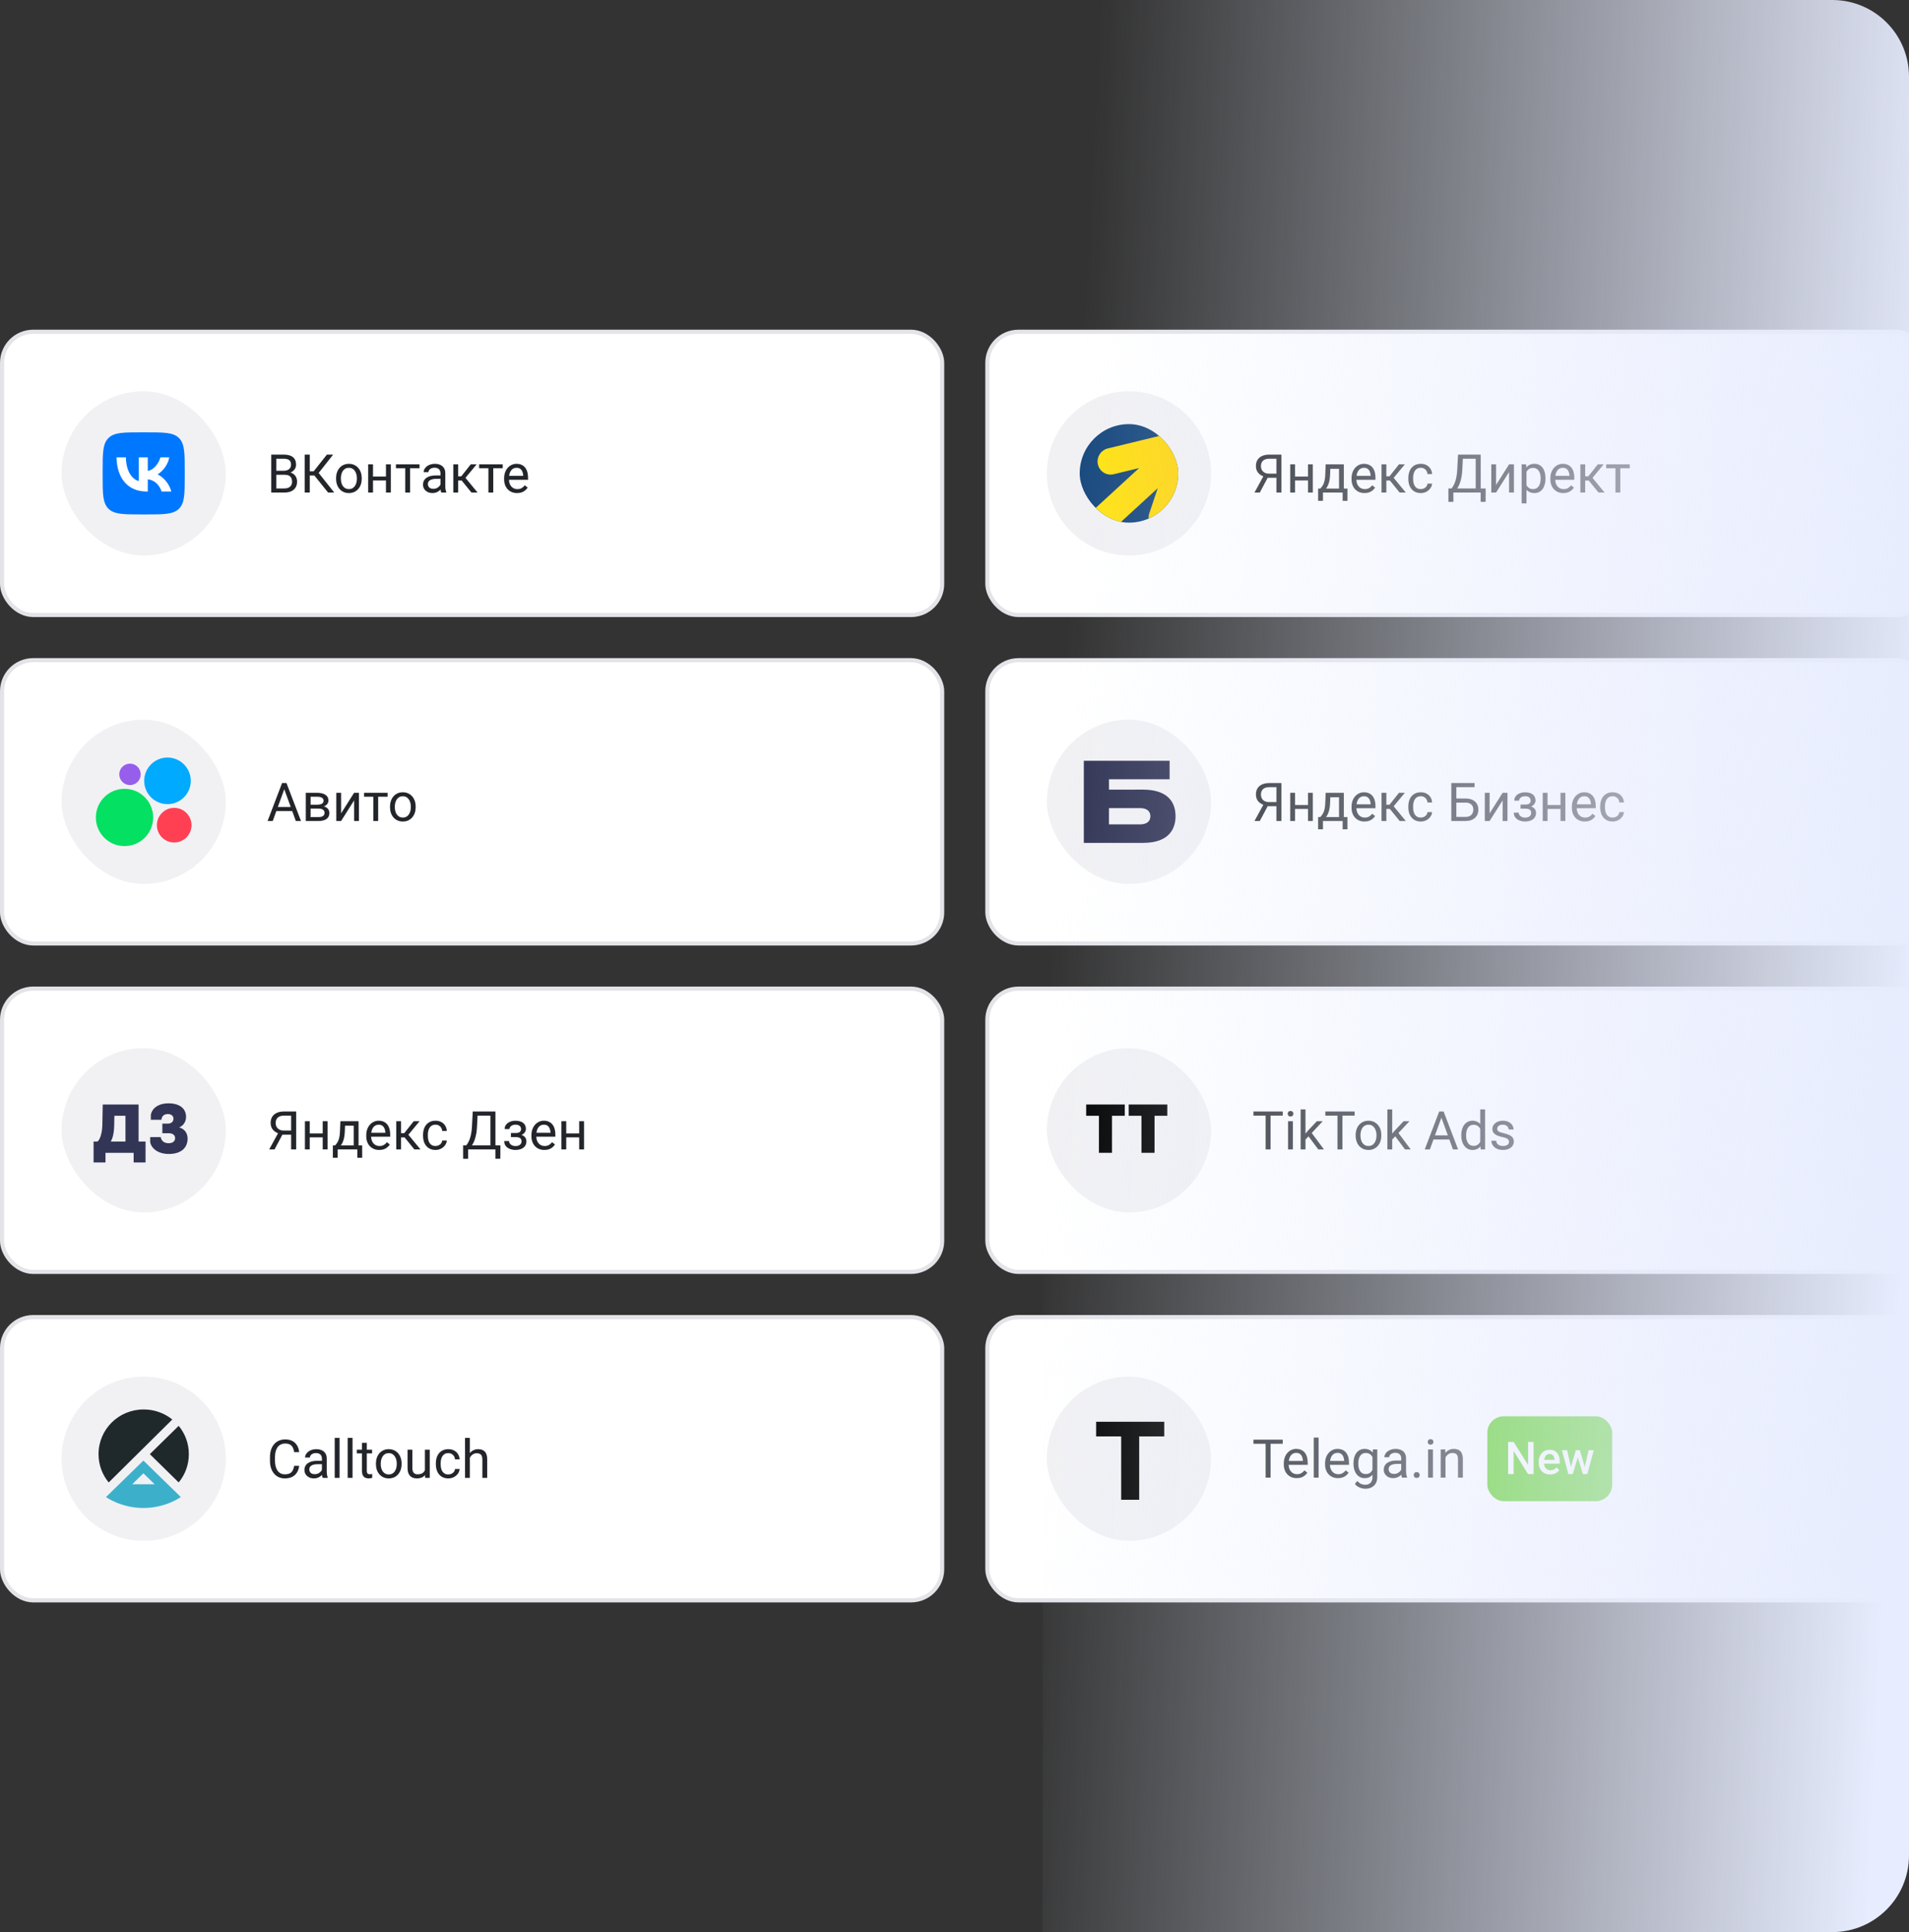 <?xml version="1.0" encoding="UTF-8"?> <svg xmlns="http://www.w3.org/2000/svg" width="249" height="252" viewBox="0 0 249 252" fill="none"><rect x="0" y="0" width="249" height="252" fill="#333333" stroke="none"/><g clip-path="url(#clip0_1330_12988)"><rect x="0.268" y="43.268" width="122.626" height="36.948" rx="4.062" fill="white"></rect><rect x="0.268" y="43.268" width="122.626" height="36.948" rx="4.062" stroke="#E3E3E8" stroke-width="0.535"></rect><rect x="8.032" y="51.032" width="21.419" height="21.419" rx="10.71" fill="#F1F1F4"></rect><g clip-path="url(#clip1_1330_12988)"><path d="M18.522 67.097H18.968C21.389 67.097 22.6 67.097 23.352 66.345C24.103 65.593 24.097 64.383 24.097 61.968V61.516C24.097 59.101 24.097 57.891 23.352 57.139C22.606 56.387 21.389 56.387 18.968 56.387H18.522C16.101 56.387 14.891 56.387 14.139 57.139C13.387 57.891 13.387 59.1 13.387 61.516V61.968C13.387 64.383 13.387 65.593 14.139 66.345C14.891 67.097 16.101 67.097 18.522 67.097Z" fill="#0077FF"></path><path d="M19.134 64.109C16.719 64.109 15.254 62.433 15.197 59.649H16.42C16.458 61.694 17.388 62.562 18.101 62.739V59.649H19.274V61.414C19.962 61.337 20.682 60.535 20.924 59.649H22.077C21.892 60.738 21.109 61.541 20.554 61.872C21.109 62.14 22.001 62.841 22.345 64.109H21.077C20.809 63.261 20.153 62.605 19.274 62.516V64.109H19.134Z" fill="white"></path></g><path d="M37.145 61.927H35.891L35.884 61.4H37.023C37.211 61.4 37.375 61.369 37.516 61.305C37.656 61.242 37.765 61.151 37.842 61.033C37.921 60.913 37.961 60.77 37.961 60.605C37.961 60.424 37.926 60.276 37.855 60.163C37.787 60.047 37.682 59.964 37.539 59.911C37.399 59.857 37.22 59.83 37.002 59.83H36.037V64.242H35.381V59.293H37.002C37.256 59.293 37.483 59.319 37.682 59.371C37.881 59.421 38.05 59.5 38.188 59.609C38.329 59.715 38.435 59.852 38.508 60.017C38.581 60.182 38.617 60.381 38.617 60.612C38.617 60.816 38.565 61 38.46 61.166C38.356 61.329 38.211 61.463 38.025 61.567C37.842 61.671 37.627 61.738 37.38 61.767L37.145 61.927ZM37.114 64.242H35.632L36.003 63.708H37.114C37.323 63.708 37.5 63.672 37.645 63.599C37.792 63.527 37.904 63.425 37.981 63.294C38.058 63.16 38.097 63.002 38.097 62.821C38.097 62.638 38.064 62.479 37.998 62.345C37.932 62.212 37.829 62.108 37.689 62.036C37.548 61.963 37.367 61.927 37.145 61.927H36.21L36.217 61.4H37.495L37.634 61.591C37.872 61.611 38.074 61.679 38.239 61.795C38.405 61.908 38.531 62.053 38.617 62.23C38.705 62.406 38.749 62.601 38.749 62.814C38.749 63.123 38.681 63.383 38.545 63.596C38.412 63.807 38.222 63.968 37.978 64.079C37.733 64.188 37.445 64.242 37.114 64.242ZM40.405 59.293V64.242H39.749V59.293H40.405ZM43.454 59.293L41.305 62.016H40.143L40.041 61.472H40.914L42.641 59.293H43.454ZM42.794 64.242L40.935 61.931L41.302 61.356L43.596 64.242H42.794ZM43.834 62.444V62.366C43.834 62.1 43.873 61.855 43.95 61.628C44.027 61.399 44.138 61.201 44.283 61.033C44.428 60.863 44.604 60.732 44.81 60.639C45.016 60.544 45.247 60.496 45.503 60.496C45.762 60.496 45.994 60.544 46.2 60.639C46.408 60.732 46.585 60.863 46.73 61.033C46.878 61.201 46.99 61.399 47.067 61.628C47.144 61.855 47.182 62.1 47.182 62.366V62.444C47.182 62.709 47.144 62.955 47.067 63.181C46.99 63.408 46.878 63.606 46.73 63.776C46.585 63.944 46.41 64.075 46.203 64.171C45.999 64.263 45.768 64.31 45.51 64.31C45.252 64.31 45.02 64.263 44.813 64.171C44.607 64.075 44.43 63.944 44.283 63.776C44.138 63.606 44.027 63.408 43.95 63.181C43.873 62.955 43.834 62.709 43.834 62.444ZM44.463 62.366V62.444C44.463 62.627 44.485 62.801 44.528 62.964C44.571 63.125 44.635 63.267 44.721 63.392C44.81 63.517 44.92 63.615 45.051 63.688C45.183 63.758 45.336 63.793 45.51 63.793C45.682 63.793 45.833 63.758 45.962 63.688C46.094 63.615 46.202 63.517 46.288 63.392C46.375 63.267 46.439 63.125 46.482 62.964C46.528 62.801 46.55 62.627 46.55 62.444V62.366C46.55 62.184 46.528 62.013 46.482 61.852C46.439 61.689 46.373 61.545 46.285 61.421C46.199 61.294 46.09 61.194 45.959 61.122C45.83 61.049 45.678 61.013 45.503 61.013C45.331 61.013 45.179 61.049 45.048 61.122C44.919 61.194 44.81 61.294 44.721 61.421C44.635 61.545 44.571 61.689 44.528 61.852C44.485 62.013 44.463 62.184 44.463 62.366ZM50.466 62.158V62.668H48.522V62.158H50.466ZM48.654 60.564V64.242H48.025V60.564H48.654ZM50.976 60.564V64.242H50.343V60.564H50.976ZM53.488 60.564V64.242H52.855V60.564H53.488ZM54.721 60.564V61.074H51.645V60.564H54.721ZM57.454 63.613V61.72C57.454 61.575 57.425 61.449 57.366 61.343C57.309 61.234 57.223 61.15 57.108 61.091C56.992 61.032 56.849 61.003 56.679 61.003C56.521 61.003 56.381 61.03 56.261 61.084C56.144 61.139 56.051 61.21 55.983 61.298C55.917 61.387 55.884 61.482 55.884 61.584H55.255C55.255 61.452 55.289 61.322 55.357 61.193C55.425 61.064 55.523 60.947 55.65 60.843C55.779 60.736 55.933 60.653 56.112 60.591C56.293 60.528 56.495 60.496 56.717 60.496C56.984 60.496 57.22 60.541 57.424 60.632C57.63 60.723 57.791 60.86 57.907 61.043C58.024 61.225 58.083 61.452 58.083 61.727V63.44C58.083 63.562 58.093 63.692 58.114 63.831C58.136 63.969 58.169 64.088 58.212 64.188V64.242H57.556C57.525 64.169 57.5 64.073 57.482 63.953C57.463 63.831 57.454 63.717 57.454 63.613ZM57.563 62.012L57.57 62.454H56.934C56.755 62.454 56.596 62.469 56.455 62.498C56.315 62.525 56.197 62.567 56.102 62.624C56.006 62.681 55.934 62.752 55.884 62.838C55.834 62.922 55.809 63.02 55.809 63.134C55.809 63.249 55.835 63.355 55.887 63.45C55.94 63.545 56.018 63.621 56.122 63.678C56.228 63.732 56.359 63.759 56.513 63.759C56.706 63.759 56.875 63.718 57.023 63.637C57.17 63.555 57.287 63.456 57.373 63.338C57.461 63.22 57.509 63.105 57.516 62.995L57.784 63.297C57.768 63.392 57.725 63.498 57.655 63.613C57.585 63.729 57.491 63.84 57.373 63.946C57.257 64.05 57.119 64.138 56.958 64.208C56.8 64.276 56.62 64.31 56.421 64.31C56.172 64.31 55.953 64.261 55.765 64.164C55.579 64.066 55.434 63.936 55.33 63.773C55.228 63.608 55.177 63.423 55.177 63.219C55.177 63.022 55.215 62.848 55.293 62.699C55.37 62.547 55.481 62.421 55.626 62.322C55.771 62.219 55.945 62.142 56.149 62.09C56.353 62.038 56.581 62.012 56.832 62.012H57.563ZM59.756 60.564V64.242H59.127V60.564H59.756ZM62.169 60.564L60.425 62.672H59.545L59.45 62.121H60.17L61.404 60.564H62.169ZM61.492 64.242L60.14 62.576L60.544 62.121L62.291 64.242H61.492ZM64.338 60.564V64.242H63.705V60.564H64.338ZM65.571 60.564V61.074H62.495V60.564H65.571ZM67.444 64.31C67.188 64.31 66.956 64.267 66.747 64.181C66.541 64.092 66.363 63.969 66.214 63.81C66.067 63.652 65.953 63.464 65.874 63.246C65.795 63.029 65.755 62.791 65.755 62.532V62.389C65.755 62.09 65.799 61.824 65.888 61.591C65.976 61.355 66.096 61.156 66.248 60.992C66.4 60.829 66.572 60.706 66.764 60.622C66.957 60.538 67.156 60.496 67.363 60.496C67.626 60.496 67.852 60.541 68.043 60.632C68.235 60.723 68.393 60.85 68.515 61.013C68.637 61.174 68.728 61.364 68.787 61.584C68.846 61.801 68.875 62.039 68.875 62.298V62.58H66.129V62.066H68.246V62.019C68.237 61.856 68.203 61.697 68.144 61.543C68.088 61.389 67.997 61.262 67.873 61.162C67.748 61.063 67.578 61.013 67.363 61.013C67.22 61.013 67.088 61.043 66.968 61.105C66.848 61.163 66.745 61.252 66.659 61.37C66.573 61.488 66.506 61.632 66.459 61.801C66.411 61.971 66.387 62.167 66.387 62.389V62.532C66.387 62.707 66.411 62.871 66.459 63.025C66.508 63.177 66.58 63.311 66.673 63.426C66.768 63.542 66.882 63.632 67.016 63.698C67.152 63.764 67.306 63.797 67.478 63.797C67.7 63.797 67.888 63.751 68.043 63.661C68.197 63.57 68.331 63.449 68.447 63.297L68.828 63.599C68.748 63.72 68.647 63.834 68.525 63.943C68.403 64.052 68.252 64.14 68.073 64.208C67.896 64.276 67.687 64.31 67.444 64.31Z" fill="#22252A"></path><rect x="128.784" y="43.268" width="122.626" height="36.948" rx="4.062" fill="white"></rect><rect x="128.784" y="43.268" width="122.626" height="36.948" rx="4.062" stroke="#E3E3E8" stroke-width="0.535"></rect><circle cx="147.258" cy="61.742" r="10.71" fill="#F1F1F4"></circle><g clip-path="url(#clip2_1330_12988)"><rect x="140.832" y="55.316" width="12.852" height="12.852" rx="6.426" fill="#1A4A7F"></rect><path fill-rule="evenodd" clip-rule="evenodd" d="M155.377 56.09C156.284 56.382 156.774 57.35 156.47 58.254L153.199 67.989C152.896 68.892 151.914 69.388 151.007 69.096C150.1 68.804 149.611 67.835 149.914 66.932L151.009 63.675L135.803 77.63L133.383 74.994L148.579 61.048L145.269 61.852C144.343 62.077 143.419 61.507 143.206 60.578C142.993 59.649 143.571 58.714 144.497 58.489L154.195 56.132C154.56 55.986 154.976 55.961 155.377 56.09Z" fill="url(#paint0_linear_1330_12988)"></path></g><path d="M166.643 62.315H165.253L164.93 62.182C164.572 62.069 164.297 61.895 164.104 61.662C163.912 61.426 163.815 61.134 163.815 60.785C163.815 60.466 163.886 60.195 164.026 59.973C164.169 59.751 164.371 59.582 164.631 59.466C164.894 59.351 165.204 59.293 165.562 59.293H167.146V64.242H166.49V59.83H165.562C165.2 59.83 164.927 59.916 164.743 60.088C164.562 60.261 164.471 60.493 164.471 60.785C164.471 60.975 164.511 61.145 164.59 61.295C164.672 61.444 164.792 61.562 164.951 61.648C165.109 61.735 165.306 61.778 165.542 61.778H166.647L166.643 62.315ZM165.529 61.975L164.325 64.242H163.628L164.866 61.975H165.529ZM170.729 62.158V62.668H168.785V62.158H170.729ZM168.917 60.564V64.242H168.289V60.564H168.917ZM171.239 60.564V64.242H170.607V60.564H171.239ZM172.915 60.564H173.544L173.489 61.941C173.476 62.29 173.436 62.591 173.37 62.845C173.304 63.099 173.221 63.315 173.119 63.494C173.017 63.671 172.902 63.819 172.775 63.939C172.651 64.059 172.522 64.16 172.388 64.242H172.075L172.092 63.729L172.221 63.725C172.296 63.637 172.369 63.546 172.439 63.453C172.509 63.358 172.574 63.246 172.633 63.117C172.691 62.985 172.74 62.826 172.779 62.638C172.82 62.447 172.846 62.215 172.857 61.941L172.915 60.564ZM173.071 60.564H175.284V64.242H174.655V61.145H173.071V60.564ZM171.932 63.725H175.756V65.326H175.127V64.242H172.561V65.326H171.929L171.932 63.725ZM177.979 64.31C177.723 64.31 177.491 64.267 177.282 64.181C177.076 64.092 176.898 63.969 176.749 63.81C176.602 63.652 176.488 63.464 176.409 63.246C176.33 63.029 176.29 62.791 176.29 62.532V62.389C176.29 62.09 176.334 61.824 176.423 61.591C176.511 61.355 176.631 61.156 176.783 60.992C176.935 60.829 177.107 60.706 177.299 60.622C177.492 60.538 177.692 60.496 177.898 60.496C178.161 60.496 178.387 60.541 178.578 60.632C178.77 60.723 178.928 60.85 179.05 61.013C179.172 61.174 179.263 61.364 179.322 61.584C179.381 61.801 179.41 62.039 179.41 62.298V62.58H176.664V62.066H178.781V62.019C178.772 61.856 178.738 61.697 178.679 61.543C178.623 61.389 178.532 61.262 178.408 61.162C178.283 61.063 178.113 61.013 177.898 61.013C177.755 61.013 177.624 61.043 177.503 61.105C177.383 61.163 177.28 61.252 177.194 61.37C177.108 61.488 177.041 61.632 176.994 61.801C176.946 61.971 176.922 62.167 176.922 62.389V62.532C176.922 62.707 176.946 62.871 176.994 63.025C177.043 63.177 177.115 63.311 177.208 63.426C177.303 63.542 177.417 63.632 177.551 63.698C177.687 63.764 177.841 63.797 178.013 63.797C178.235 63.797 178.423 63.751 178.578 63.661C178.732 63.57 178.866 63.449 178.982 63.297L179.363 63.599C179.283 63.72 179.183 63.834 179.06 63.943C178.938 64.052 178.787 64.14 178.608 64.208C178.431 64.276 178.222 64.31 177.979 64.31ZM180.828 60.564V64.242H180.199V60.564H180.828ZM183.241 60.564L181.497 62.672H180.617L180.522 62.121H181.242L182.476 60.564H183.241ZM182.565 64.242L181.212 62.576L181.616 62.121L183.363 64.242H182.565ZM185.328 63.793C185.478 63.793 185.616 63.763 185.743 63.702C185.87 63.64 185.974 63.556 186.055 63.45C186.137 63.341 186.184 63.218 186.195 63.08H186.793C186.782 63.297 186.708 63.5 186.572 63.688C186.438 63.874 186.263 64.024 186.045 64.14C185.828 64.253 185.589 64.31 185.328 64.31C185.052 64.31 184.81 64.261 184.604 64.164C184.4 64.066 184.23 63.933 184.094 63.763C183.961 63.593 183.86 63.398 183.792 63.178C183.726 62.956 183.693 62.721 183.693 62.474V62.332C183.693 62.085 183.726 61.851 183.792 61.632C183.86 61.409 183.961 61.213 184.094 61.043C184.23 60.873 184.4 60.74 184.604 60.642C184.81 60.545 185.052 60.496 185.328 60.496C185.616 60.496 185.867 60.555 186.083 60.673C186.298 60.788 186.467 60.947 186.589 61.149C186.714 61.348 186.782 61.575 186.793 61.829H186.195C186.184 61.677 186.14 61.54 186.066 61.417C185.993 61.295 185.893 61.197 185.767 61.125C185.642 61.05 185.496 61.013 185.328 61.013C185.135 61.013 184.973 61.051 184.842 61.128C184.713 61.203 184.61 61.305 184.533 61.434C184.458 61.561 184.404 61.703 184.37 61.859C184.338 62.013 184.322 62.171 184.322 62.332V62.474C184.322 62.635 184.338 62.794 184.37 62.95C184.401 63.107 184.455 63.248 184.529 63.375C184.606 63.502 184.709 63.604 184.839 63.681C184.97 63.756 185.133 63.793 185.328 63.793ZM193.214 63.708V64.242H189.468V63.708H193.214ZM189.574 63.708V65.459H188.924L188.921 63.708H189.574ZM193.785 63.708L193.778 65.455H193.129V63.708H193.785ZM192.571 59.293V59.83H190.403V59.293H192.571ZM193.136 59.293V64.242H192.483V59.293H193.136ZM190.179 59.293H190.835L190.733 61.285C190.719 61.584 190.691 61.86 190.648 62.114C190.605 62.366 190.551 62.596 190.488 62.804C190.424 63.013 190.352 63.2 190.27 63.365C190.189 63.528 190.101 63.67 190.009 63.79C189.916 63.908 189.818 64.005 189.716 64.082C189.617 64.157 189.516 64.21 189.414 64.242H189.115V63.708H189.325C189.384 63.645 189.451 63.553 189.526 63.433C189.603 63.313 189.679 63.158 189.754 62.967C189.831 62.775 189.898 62.54 189.954 62.264C190.013 61.987 190.053 61.661 190.073 61.285L190.179 59.293ZM195.141 63.246L196.837 60.564H197.47V64.242H196.837V61.56L195.141 64.242H194.516V60.564H195.141V63.246ZM199.108 61.271V65.656H198.476V60.564H199.054L199.108 61.271ZM201.586 62.373V62.444C201.586 62.711 201.554 62.959 201.491 63.188C201.427 63.415 201.334 63.612 201.212 63.78C201.092 63.947 200.943 64.078 200.767 64.171C200.59 64.263 200.387 64.31 200.158 64.31C199.925 64.31 199.719 64.271 199.54 64.194C199.361 64.117 199.209 64.005 199.084 63.858C198.959 63.711 198.86 63.534 198.785 63.328C198.712 63.121 198.663 62.889 198.635 62.631V62.25C198.663 61.978 198.714 61.735 198.788 61.519C198.863 61.304 198.962 61.12 199.084 60.969C199.209 60.815 199.359 60.698 199.536 60.618C199.713 60.537 199.917 60.496 200.148 60.496C200.379 60.496 200.584 60.541 200.763 60.632C200.942 60.721 201.093 60.847 201.215 61.013C201.338 61.178 201.429 61.377 201.491 61.608C201.554 61.837 201.586 62.092 201.586 62.373ZM200.954 62.444V62.373C200.954 62.189 200.934 62.017 200.896 61.856C200.857 61.693 200.797 61.55 200.716 61.428C200.636 61.303 200.534 61.205 200.41 61.135C200.285 61.063 200.137 61.026 199.964 61.026C199.806 61.026 199.668 61.054 199.55 61.108C199.434 61.162 199.336 61.236 199.254 61.329C199.172 61.42 199.106 61.524 199.054 61.642C199.004 61.757 198.966 61.877 198.941 62.002V62.882C198.987 63.041 199.05 63.191 199.132 63.331C199.213 63.469 199.322 63.581 199.458 63.667C199.594 63.751 199.765 63.793 199.971 63.793C200.141 63.793 200.287 63.758 200.41 63.688C200.534 63.615 200.636 63.517 200.716 63.392C200.797 63.267 200.857 63.125 200.896 62.964C200.934 62.801 200.954 62.627 200.954 62.444ZM203.914 64.31C203.658 64.31 203.426 64.267 203.217 64.181C203.011 64.092 202.833 63.969 202.684 63.81C202.536 63.652 202.423 63.464 202.344 63.246C202.264 63.029 202.225 62.791 202.225 62.532V62.389C202.225 62.09 202.269 61.824 202.357 61.591C202.446 61.355 202.566 61.156 202.718 60.992C202.87 60.829 203.042 60.706 203.234 60.622C203.427 60.538 203.626 60.496 203.833 60.496C204.095 60.496 204.322 60.541 204.512 60.632C204.705 60.723 204.863 60.85 204.985 61.013C205.107 61.174 205.198 61.364 205.257 61.584C205.316 61.801 205.345 62.039 205.345 62.298V62.58H202.599V62.066H204.716V62.019C204.707 61.856 204.673 61.697 204.614 61.543C204.558 61.389 204.467 61.262 204.342 61.162C204.218 61.063 204.048 61.013 203.833 61.013C203.69 61.013 203.558 61.043 203.438 61.105C203.318 61.163 203.215 61.252 203.129 61.37C203.043 61.488 202.976 61.632 202.928 61.801C202.881 61.971 202.857 62.167 202.857 62.389V62.532C202.857 62.707 202.881 62.871 202.928 63.025C202.978 63.177 203.05 63.311 203.143 63.426C203.238 63.542 203.352 63.632 203.486 63.698C203.622 63.764 203.776 63.797 203.948 63.797C204.17 63.797 204.358 63.751 204.512 63.661C204.667 63.57 204.801 63.449 204.917 63.297L205.298 63.599C205.218 63.72 205.117 63.834 204.995 63.943C204.873 64.052 204.722 64.14 204.543 64.208C204.366 64.276 204.157 64.31 203.914 64.31ZM206.763 60.564V64.242H206.134V60.564H206.763ZM209.176 60.564L207.432 62.672H206.552L206.457 62.121H207.177L208.411 60.564H209.176ZM208.5 64.242L207.147 62.576L207.551 62.121L209.298 64.242H208.5ZM211.345 60.564V64.242H210.712V60.564H211.345ZM212.578 60.564V61.074H209.502V60.564H212.578Z" fill="#22252A"></path><rect x="0.268" y="86.106" width="122.626" height="36.948" rx="4.062" fill="white"></rect><rect x="0.268" y="86.106" width="122.626" height="36.948" rx="4.062" stroke="#E3E3E8" stroke-width="0.535"></rect><rect x="8.032" y="93.871" width="21.419" height="21.419" rx="10.71" fill="#F1F1F4"></rect><path d="M16.241 110.356C18.305 110.356 19.978 108.683 19.978 106.619C19.978 104.555 18.305 102.882 16.241 102.882C14.177 102.882 12.503 104.555 12.503 106.619C12.503 108.683 14.177 110.356 16.241 110.356Z" fill="#04E061"></path><path d="M22.722 109.885C23.969 109.885 24.98 108.874 24.98 107.627C24.98 106.38 23.969 105.369 22.722 105.369C21.475 105.369 20.464 106.38 20.464 107.627C20.464 108.874 21.475 109.885 22.722 109.885Z" fill="#FF4053"></path><path d="M16.955 102.397C17.727 102.397 18.353 101.771 18.353 100.999C18.353 100.227 17.727 99.601 16.955 99.601C16.183 99.601 15.558 100.227 15.558 100.999C15.558 101.771 16.183 102.397 16.955 102.397Z" fill="#965EEB"></path><path d="M21.845 104.882C23.523 104.882 24.884 103.522 24.884 101.844C24.884 100.166 23.523 98.805 21.845 98.805C20.167 98.805 18.807 100.166 18.807 101.844C18.807 103.522 20.167 104.882 21.845 104.882Z" fill="#00AAFF"></path><path d="M37.213 102.57L35.575 107.081H34.905L36.791 102.132H37.223L37.213 102.57ZM38.586 107.081L36.944 102.57L36.934 102.132H37.366L39.259 107.081H38.586ZM38.501 105.249V105.786H35.721V105.249H38.501ZM41.553 105.463H40.347L40.34 104.96H41.326C41.521 104.96 41.683 104.94 41.812 104.902C41.943 104.863 42.042 104.806 42.108 104.729C42.173 104.651 42.206 104.556 42.206 104.443C42.206 104.355 42.187 104.278 42.148 104.212C42.112 104.144 42.057 104.088 41.982 104.045C41.907 104 41.814 103.967 41.703 103.947C41.594 103.924 41.466 103.913 41.319 103.913H40.513V107.081H39.885V103.403H41.319C41.552 103.403 41.762 103.423 41.948 103.464C42.136 103.505 42.296 103.567 42.427 103.651C42.561 103.733 42.663 103.837 42.733 103.964C42.803 104.091 42.838 104.24 42.838 104.412C42.838 104.523 42.816 104.629 42.77 104.729C42.725 104.828 42.658 104.917 42.57 104.994C42.481 105.071 42.373 105.134 42.244 105.184C42.114 105.232 41.966 105.262 41.798 105.276L41.553 105.463ZM41.553 107.081H40.119L40.432 106.571H41.553C41.728 106.571 41.873 106.549 41.989 106.506C42.104 106.461 42.19 106.397 42.247 106.316C42.306 106.232 42.335 106.132 42.335 106.017C42.335 105.901 42.306 105.803 42.247 105.721C42.19 105.637 42.104 105.574 41.989 105.531C41.873 105.485 41.728 105.463 41.553 105.463H40.598L40.605 104.96H41.798L42.026 105.15C42.228 105.166 42.399 105.216 42.539 105.3C42.68 105.383 42.786 105.49 42.859 105.619C42.931 105.746 42.968 105.884 42.968 106.034C42.968 106.206 42.935 106.358 42.869 106.489C42.806 106.621 42.713 106.731 42.59 106.819C42.468 106.905 42.319 106.971 42.145 107.016C41.971 107.059 41.773 107.081 41.553 107.081ZM44.49 106.085L46.187 103.403H46.819V107.081H46.187V104.399L44.49 107.081H43.865V103.403H44.49V106.085ZM49.327 103.403V107.081H48.695V103.403H49.327ZM50.561 103.403V103.913H47.485V103.403H50.561ZM50.87 105.283V105.204C50.87 104.939 50.909 104.693 50.986 104.467C51.063 104.238 51.174 104.04 51.319 103.872C51.464 103.702 51.64 103.571 51.846 103.478C52.052 103.383 52.283 103.335 52.539 103.335C52.798 103.335 53.03 103.383 53.236 103.478C53.445 103.571 53.621 103.702 53.766 103.872C53.914 104.04 54.026 104.238 54.103 104.467C54.18 104.693 54.218 104.939 54.218 105.204V105.283C54.218 105.548 54.18 105.794 54.103 106.02C54.026 106.247 53.914 106.445 53.766 106.615C53.621 106.783 53.446 106.914 53.239 107.009C53.036 107.102 52.804 107.149 52.546 107.149C52.288 107.149 52.056 107.102 51.849 107.009C51.643 106.914 51.466 106.783 51.319 106.615C51.174 106.445 51.063 106.247 50.986 106.02C50.909 105.794 50.87 105.548 50.87 105.283ZM51.499 105.204V105.283C51.499 105.466 51.521 105.639 51.564 105.803C51.607 105.964 51.671 106.106 51.758 106.231C51.846 106.356 51.956 106.454 52.087 106.527C52.219 106.597 52.372 106.632 52.546 106.632C52.718 106.632 52.869 106.597 52.998 106.527C53.13 106.454 53.238 106.356 53.325 106.231C53.411 106.106 53.475 105.964 53.518 105.803C53.564 105.639 53.586 105.466 53.586 105.283V105.204C53.586 105.023 53.564 104.852 53.518 104.691C53.475 104.528 53.41 104.384 53.321 104.259C53.235 104.133 53.126 104.033 52.995 103.96C52.866 103.888 52.714 103.852 52.539 103.852C52.367 103.852 52.215 103.888 52.084 103.96C51.955 104.033 51.846 104.133 51.758 104.259C51.671 104.384 51.607 104.528 51.564 104.691C51.521 104.852 51.499 105.023 51.499 105.204Z" fill="#22252A"></path><rect x="128.784" y="86.106" width="122.626" height="36.948" rx="4.062" fill="white"></rect><rect x="128.784" y="86.106" width="122.626" height="36.948" rx="4.062" stroke="#E3E3E8" stroke-width="0.535"></rect><rect x="136.548" y="93.871" width="21.419" height="21.419" rx="10.71" fill="#F1F1F4"></rect><path fill-rule="evenodd" clip-rule="evenodd" d="M144.649 102.992L149.086 102.989C151.884 102.989 153.331 104.243 153.332 106.462C153.332 108.006 152.571 109.936 149.092 109.936H141.368V99.226H152.559V101.638H144.648L144.649 102.992ZM148.7 107.523C149.569 107.523 150.051 107.137 150.051 106.462C150.051 105.787 149.568 105.401 148.7 105.401H144.648V107.523H148.7Z" fill="#323555"></path><path d="M166.643 105.153H165.253L164.93 105.021C164.572 104.908 164.297 104.734 164.104 104.501C163.912 104.265 163.815 103.973 163.815 103.624C163.815 103.304 163.886 103.034 164.026 102.811C164.169 102.589 164.371 102.421 164.631 102.305C164.894 102.189 165.204 102.132 165.562 102.132H167.146V107.081H166.49V102.669H165.562C165.2 102.669 164.927 102.755 164.743 102.927C164.562 103.099 164.471 103.332 164.471 103.624C164.471 103.814 164.511 103.984 164.59 104.134C164.672 104.283 164.792 104.401 164.951 104.487C165.109 104.573 165.306 104.616 165.542 104.616H166.647L166.643 105.153ZM165.529 104.814L164.325 107.081H163.628L164.866 104.814H165.529ZM170.729 104.997V105.507H168.785V104.997H170.729ZM168.917 103.403V107.081H168.289V103.403H168.917ZM171.239 103.403V107.081H170.607V103.403H171.239ZM172.915 103.403H173.544L173.489 104.78C173.476 105.128 173.436 105.43 173.37 105.684C173.304 105.937 173.221 106.154 173.119 106.333C173.017 106.51 172.902 106.658 172.775 106.778C172.651 106.898 172.522 106.999 172.388 107.081H172.075L172.092 106.567L172.221 106.564C172.296 106.476 172.369 106.385 172.439 106.292C172.509 106.197 172.574 106.085 172.633 105.956C172.691 105.824 172.74 105.664 172.779 105.476C172.82 105.286 172.846 105.054 172.857 104.78L172.915 103.403ZM173.071 103.403H175.284V107.081H174.655V103.984H173.071V103.403ZM171.932 106.564H175.756V108.165H175.127V107.081H172.561V108.165H171.929L171.932 106.564ZM177.979 107.149C177.723 107.149 177.491 107.106 177.282 107.02C177.076 106.931 176.898 106.808 176.749 106.649C176.602 106.49 176.488 106.302 176.409 106.085C176.33 105.867 176.29 105.629 176.29 105.371V105.228C176.29 104.929 176.334 104.663 176.423 104.429C176.511 104.194 176.631 103.994 176.783 103.831C176.935 103.668 177.107 103.545 177.299 103.461C177.492 103.377 177.692 103.335 177.898 103.335C178.161 103.335 178.387 103.38 178.578 103.471C178.77 103.562 178.928 103.688 179.05 103.852C179.172 104.012 179.263 104.203 179.322 104.423C179.381 104.64 179.41 104.878 179.41 105.136V105.419H176.664V104.905H178.781V104.858C178.772 104.695 178.738 104.536 178.679 104.382C178.623 104.228 178.532 104.101 178.408 104.001C178.283 103.901 178.113 103.852 177.898 103.852C177.755 103.852 177.624 103.882 177.503 103.943C177.383 104.002 177.28 104.091 177.194 104.208C177.108 104.326 177.041 104.47 176.994 104.64C176.946 104.81 176.922 105.006 176.922 105.228V105.371C176.922 105.545 176.946 105.71 176.994 105.864C177.043 106.016 177.115 106.149 177.208 106.265C177.303 106.38 177.417 106.471 177.551 106.537C177.687 106.603 177.841 106.635 178.013 106.635C178.235 106.635 178.423 106.59 178.578 106.499C178.732 106.409 178.866 106.288 178.982 106.136L179.363 106.438C179.283 106.558 179.183 106.673 179.06 106.782C178.938 106.89 178.787 106.979 178.608 107.047C178.431 107.115 178.222 107.149 177.979 107.149ZM180.828 103.403V107.081H180.199V103.403H180.828ZM183.241 103.403L181.497 105.51H180.617L180.522 104.96H181.242L182.476 103.403H183.241ZM182.565 107.081L181.212 105.415L181.616 104.96L183.363 107.081H182.565ZM185.328 106.632C185.478 106.632 185.616 106.601 185.743 106.54C185.87 106.479 185.974 106.395 186.055 106.289C186.137 106.18 186.184 106.056 186.195 105.918H186.793C186.782 106.136 186.708 106.339 186.572 106.527C186.438 106.712 186.263 106.863 186.045 106.979C185.828 107.092 185.589 107.149 185.328 107.149C185.052 107.149 184.81 107.1 184.604 107.003C184.4 106.905 184.23 106.771 184.094 106.601C183.961 106.431 183.86 106.237 183.792 106.017C183.726 105.795 183.693 105.56 183.693 105.313V105.17C183.693 104.923 183.726 104.69 183.792 104.47C183.86 104.248 183.961 104.052 184.094 103.882C184.23 103.712 184.4 103.579 184.604 103.481C184.81 103.384 185.052 103.335 185.328 103.335C185.616 103.335 185.867 103.394 186.083 103.512C186.298 103.627 186.467 103.786 186.589 103.988C186.714 104.187 186.782 104.414 186.793 104.667H186.195C186.184 104.516 186.14 104.378 186.066 104.256C185.993 104.134 185.893 104.036 185.767 103.964C185.642 103.889 185.496 103.852 185.328 103.852C185.135 103.852 184.973 103.89 184.842 103.967C184.713 104.042 184.61 104.144 184.533 104.273C184.458 104.4 184.404 104.542 184.37 104.698C184.338 104.852 184.322 105.01 184.322 105.17V105.313C184.322 105.474 184.338 105.633 184.37 105.789C184.401 105.945 184.455 106.087 184.529 106.214C184.606 106.341 184.709 106.443 184.839 106.52C184.97 106.595 185.133 106.632 185.328 106.632ZM192.34 102.132V102.669H189.954V107.081H189.302V102.132H192.34ZM189.801 104.147H191.151C191.513 104.147 191.819 104.208 192.068 104.331C192.318 104.451 192.507 104.62 192.636 104.837C192.765 105.055 192.83 105.31 192.83 105.602C192.83 105.82 192.794 106.019 192.721 106.2C192.649 106.379 192.541 106.536 192.398 106.669C192.255 106.801 192.08 106.903 191.871 106.975C191.663 107.046 191.423 107.081 191.151 107.081H189.302V102.132H189.958V106.547H191.151C191.393 106.547 191.589 106.503 191.739 106.414C191.891 106.324 192.002 106.206 192.072 106.061C192.142 105.916 192.177 105.761 192.177 105.595C192.177 105.43 192.142 105.278 192.072 105.14C192.002 105.002 191.891 104.892 191.739 104.81C191.589 104.726 191.393 104.684 191.151 104.684H189.801V104.147ZM194.298 106.085L195.994 103.403H196.627V107.081H195.994V104.399L194.298 107.081H193.673V103.403H194.298V106.085ZM199.009 105.323H198.333V104.936H198.958C199.133 104.936 199.271 104.914 199.373 104.871C199.475 104.826 199.548 104.764 199.591 104.684C199.634 104.605 199.655 104.512 199.655 104.406C199.655 104.31 199.63 104.221 199.58 104.137C199.533 104.051 199.456 103.982 199.349 103.93C199.243 103.875 199.1 103.848 198.921 103.848C198.776 103.848 198.644 103.874 198.527 103.926C198.409 103.976 198.315 104.045 198.245 104.134C198.177 104.22 198.143 104.317 198.143 104.426H197.514C197.514 104.202 197.577 104.009 197.704 103.848C197.833 103.685 198.004 103.559 198.217 103.471C198.433 103.383 198.667 103.338 198.921 103.338C199.134 103.338 199.324 103.362 199.492 103.41C199.662 103.455 199.806 103.523 199.924 103.614C200.042 103.702 200.131 103.813 200.192 103.947C200.256 104.078 200.287 104.231 200.287 104.406C200.287 104.53 200.258 104.648 200.199 104.759C200.14 104.87 200.055 104.969 199.944 105.055C199.833 105.139 199.698 105.204 199.54 105.252C199.383 105.3 199.206 105.323 199.009 105.323ZM198.333 105.085H199.009C199.229 105.085 199.423 105.107 199.591 105.15C199.758 105.191 199.899 105.252 200.012 105.334C200.125 105.415 200.21 105.516 200.267 105.636C200.326 105.754 200.355 105.89 200.355 106.044C200.355 106.216 200.32 106.371 200.25 106.51C200.182 106.646 200.085 106.761 199.958 106.856C199.831 106.952 199.679 107.024 199.502 107.074C199.328 107.124 199.134 107.149 198.921 107.149C198.683 107.149 198.452 107.108 198.228 107.026C198.003 106.945 197.819 106.819 197.673 106.649C197.528 106.477 197.456 106.258 197.456 105.993H198.085C198.085 106.104 198.12 106.209 198.19 106.309C198.26 106.409 198.358 106.489 198.482 106.55C198.609 106.612 198.756 106.642 198.921 106.642C199.098 106.642 199.245 106.615 199.363 106.561C199.481 106.506 199.569 106.434 199.628 106.343C199.689 106.252 199.72 106.154 199.72 106.047C199.72 105.909 199.693 105.798 199.638 105.714C199.584 105.63 199.5 105.569 199.387 105.531C199.276 105.49 199.133 105.47 198.958 105.47H198.333V105.085ZM203.666 104.997V105.507H201.722V104.997H203.666ZM201.854 103.403V107.081H201.226V103.403H201.854ZM204.176 103.403V107.081H203.544V103.403H204.176ZM206.715 107.149C206.459 107.149 206.227 107.106 206.018 107.02C205.812 106.931 205.634 106.808 205.485 106.649C205.337 106.49 205.224 106.302 205.145 106.085C205.065 105.867 205.026 105.629 205.026 105.371V105.228C205.026 104.929 205.07 104.663 205.158 104.429C205.247 104.194 205.367 103.994 205.519 103.831C205.67 103.668 205.843 103.545 206.035 103.461C206.228 103.377 206.427 103.335 206.633 103.335C206.896 103.335 207.123 103.38 207.313 103.471C207.506 103.562 207.663 103.688 207.786 103.852C207.908 104.012 207.999 104.203 208.058 104.423C208.117 104.64 208.146 104.878 208.146 105.136V105.419H205.4V104.905H207.517V104.858C207.508 104.695 207.474 104.536 207.415 104.382C207.359 104.228 207.268 104.101 207.143 104.001C207.019 103.901 206.849 103.852 206.633 103.852C206.491 103.852 206.359 103.882 206.239 103.943C206.119 104.002 206.016 104.091 205.93 104.208C205.844 104.326 205.777 104.47 205.729 104.64C205.682 104.81 205.658 105.006 205.658 105.228V105.371C205.658 105.545 205.682 105.71 205.729 105.864C205.779 106.016 205.851 106.149 205.943 106.265C206.039 106.38 206.153 106.471 206.287 106.537C206.423 106.603 206.577 106.635 206.749 106.635C206.971 106.635 207.159 106.59 207.313 106.499C207.467 106.409 207.602 106.288 207.718 106.136L208.098 106.438C208.019 106.558 207.918 106.673 207.796 106.782C207.674 106.89 207.523 106.979 207.344 107.047C207.167 107.115 206.957 107.149 206.715 107.149ZM210.352 106.632C210.502 106.632 210.64 106.601 210.767 106.54C210.894 106.479 210.998 106.395 211.079 106.289C211.161 106.18 211.207 106.056 211.219 105.918H211.817C211.806 106.136 211.732 106.339 211.596 106.527C211.462 106.712 211.287 106.863 211.069 106.979C210.852 107.092 210.613 107.149 210.352 107.149C210.076 107.149 209.834 107.1 209.628 107.003C209.424 106.905 209.254 106.771 209.118 106.601C208.984 106.431 208.884 106.237 208.816 106.017C208.75 105.795 208.717 105.56 208.717 105.313V105.17C208.717 104.923 208.75 104.69 208.816 104.47C208.884 104.248 208.984 104.052 209.118 103.882C209.254 103.712 209.424 103.579 209.628 103.481C209.834 103.384 210.076 103.335 210.352 103.335C210.64 103.335 210.891 103.394 211.107 103.512C211.322 103.627 211.491 103.786 211.613 103.988C211.738 104.187 211.806 104.414 211.817 104.667H211.219C211.207 104.516 211.164 104.378 211.09 104.256C211.017 104.134 210.917 104.036 210.79 103.964C210.666 103.889 210.52 103.852 210.352 103.852C210.159 103.852 209.997 103.89 209.866 103.967C209.737 104.042 209.634 104.144 209.557 104.273C209.482 104.4 209.427 104.542 209.393 104.698C209.362 104.852 209.346 105.01 209.346 105.17V105.313C209.346 105.474 209.362 105.633 209.393 105.789C209.425 105.945 209.478 106.087 209.553 106.214C209.63 106.341 209.733 106.443 209.863 106.52C209.994 106.595 210.157 106.632 210.352 106.632Z" fill="#22252A"></path><rect x="0.268" y="128.945" width="122.626" height="36.949" rx="4.062" fill="white"></rect><rect x="0.268" y="128.945" width="122.626" height="36.949" rx="4.062" stroke="#E3E3E8" stroke-width="0.535"></rect><rect x="8.032" y="136.71" width="21.42" height="21.42" rx="10.71" fill="#F1F1F4"></rect><path d="M22.025 150.511C20.588 150.511 19.74 149.772 19.589 148.974V148.31H20.966C21.025 148.73 21.344 149.108 21.991 149.108C22.529 149.108 22.839 148.848 22.839 148.444C22.839 148.092 22.579 147.806 22.025 147.806H21.176V146.554H21.882C22.386 146.554 22.629 146.252 22.629 145.908C22.629 145.538 22.31 145.303 21.907 145.303C21.361 145.303 21.101 145.605 21.05 146.05H19.673V145.395C19.807 144.681 20.479 143.908 21.999 143.908C23.369 143.908 24.267 144.538 24.267 145.672C24.267 146.286 23.94 146.815 23.369 147.05C24.066 147.235 24.469 147.772 24.469 148.512C24.469 149.713 23.612 150.511 22.025 150.511Z" fill="#323555"></path><path d="M12.206 151.62V148.89H12.718C12.995 148.68 13.323 147.924 13.348 146.731L13.399 144.06H18.077V148.89H18.985V151.62H17.431V150.36H13.76V151.62H12.206ZM14.44 148.89H16.364V145.53H14.919L14.894 146.84C14.86 147.957 14.642 148.579 14.44 148.89Z" fill="#323555"></path><path d="M38.128 147.992H36.738L36.415 147.86C36.057 147.747 35.782 147.573 35.589 147.34C35.396 147.104 35.3 146.812 35.3 146.463C35.3 146.143 35.37 145.873 35.511 145.65C35.654 145.428 35.855 145.26 36.116 145.144C36.379 145.028 36.689 144.971 37.047 144.971H38.631V149.92H37.975V145.508H37.047C36.684 145.508 36.411 145.594 36.228 145.766C36.047 145.938 35.956 146.171 35.956 146.463C35.956 146.653 35.996 146.823 36.075 146.973C36.157 147.122 36.277 147.24 36.435 147.326C36.594 147.412 36.791 147.455 37.027 147.455H38.131L38.128 147.992ZM37.013 147.652L35.81 149.92H35.113L36.35 147.652H37.013ZM42.214 147.836V148.346H40.269V147.836H42.214ZM40.402 146.242V149.92H39.773V146.242H40.402ZM42.724 146.242V149.92H42.091V146.242H42.724ZM44.399 146.242H45.028L44.974 147.619C44.96 147.967 44.92 148.269 44.855 148.523C44.789 148.776 44.705 148.993 44.603 149.172C44.501 149.349 44.387 149.497 44.26 149.617C44.135 149.737 44.006 149.838 43.872 149.92H43.56L43.577 149.406L43.706 149.403C43.781 149.315 43.853 149.224 43.923 149.131C43.994 149.036 44.058 148.924 44.117 148.795C44.176 148.663 44.225 148.503 44.263 148.315C44.304 148.125 44.33 147.893 44.342 147.619L44.399 146.242ZM44.556 146.242H46.768V149.92H46.14V146.823H44.556V146.242ZM43.417 149.403H47.241V151.004H46.612V149.92H44.046V151.004H43.414L43.417 149.403ZM49.464 149.988C49.208 149.988 48.976 149.945 48.767 149.858C48.561 149.77 48.383 149.647 48.233 149.488C48.086 149.329 47.973 149.141 47.894 148.924C47.814 148.706 47.775 148.468 47.775 148.21V148.067C47.775 147.768 47.819 147.502 47.907 147.268C47.995 147.033 48.116 146.833 48.267 146.67C48.419 146.507 48.592 146.384 48.784 146.3C48.977 146.216 49.176 146.174 49.382 146.174C49.645 146.174 49.872 146.219 50.062 146.31C50.255 146.401 50.412 146.527 50.535 146.691C50.657 146.851 50.748 147.042 50.806 147.262C50.865 147.479 50.895 147.717 50.895 147.975V148.258H48.148V147.744H50.266V147.697C50.257 147.534 50.223 147.375 50.164 147.221C50.108 147.067 50.017 146.94 49.892 146.84C49.768 146.74 49.598 146.691 49.382 146.691C49.24 146.691 49.108 146.721 48.988 146.782C48.868 146.841 48.765 146.93 48.679 147.047C48.593 147.165 48.526 147.309 48.478 147.479C48.431 147.649 48.407 147.845 48.407 148.067V148.21C48.407 148.384 48.431 148.549 48.478 148.703C48.528 148.855 48.599 148.988 48.692 149.104C48.788 149.219 48.902 149.31 49.036 149.376C49.172 149.442 49.326 149.474 49.498 149.474C49.72 149.474 49.908 149.429 50.062 149.338C50.216 149.248 50.351 149.127 50.467 148.975L50.847 149.277C50.768 149.397 50.667 149.512 50.545 149.621C50.422 149.729 50.272 149.818 50.093 149.886C49.916 149.954 49.706 149.988 49.464 149.988ZM52.312 146.242V149.92H51.684V146.242H52.312ZM54.726 146.242L52.982 148.349H52.102L52.006 147.799H52.727L53.961 146.242H54.726ZM54.049 149.92L52.696 148.254L53.101 147.799L54.848 149.92H54.049ZM56.813 149.471C56.962 149.471 57.1 149.44 57.227 149.379C57.354 149.318 57.459 149.234 57.54 149.128C57.622 149.019 57.668 148.895 57.679 148.757H58.278C58.266 148.975 58.193 149.178 58.057 149.366C57.923 149.551 57.747 149.702 57.53 149.818C57.312 149.931 57.073 149.988 56.813 149.988C56.536 149.988 56.295 149.939 56.089 149.841C55.885 149.744 55.715 149.61 55.579 149.44C55.445 149.27 55.344 149.076 55.276 148.856C55.211 148.634 55.178 148.399 55.178 148.152V148.009C55.178 147.762 55.211 147.529 55.276 147.309C55.344 147.087 55.445 146.891 55.579 146.721C55.715 146.551 55.885 146.418 56.089 146.32C56.295 146.223 56.536 146.174 56.813 146.174C57.1 146.174 57.352 146.233 57.567 146.351C57.783 146.466 57.951 146.625 58.074 146.827C58.198 147.026 58.266 147.253 58.278 147.506H57.679C57.668 147.355 57.625 147.217 57.55 147.095C57.478 146.973 57.378 146.875 57.251 146.803C57.127 146.728 56.98 146.691 56.813 146.691C56.62 146.691 56.458 146.729 56.327 146.806C56.197 146.881 56.094 146.983 56.017 147.112C55.943 147.239 55.888 147.381 55.854 147.537C55.822 147.691 55.807 147.849 55.807 148.009V148.152C55.807 148.313 55.822 148.472 55.854 148.628C55.886 148.784 55.939 148.926 56.014 149.053C56.091 149.18 56.194 149.282 56.323 149.359C56.455 149.434 56.618 149.471 56.813 149.471ZM64.698 149.386V149.92H60.953V149.386H64.698ZM61.058 149.386V151.137H60.409L60.406 149.386H61.058ZM65.27 149.386L65.263 151.133H64.614V149.386H65.27ZM64.056 144.971V145.508H61.888V144.971H64.056ZM64.62 144.971V149.92H63.968V144.971H64.62ZM61.663 144.971H62.319L62.217 146.962C62.204 147.262 62.175 147.538 62.132 147.792C62.089 148.043 62.036 148.273 61.972 148.482C61.909 148.69 61.837 148.877 61.755 149.043C61.673 149.206 61.586 149.348 61.493 149.468C61.4 149.585 61.303 149.683 61.201 149.76C61.101 149.835 61 149.888 60.898 149.92H60.599V149.386H60.81C60.869 149.323 60.936 149.231 61.011 149.111C61.088 148.991 61.163 148.835 61.238 148.645C61.315 148.452 61.382 148.218 61.439 147.941C61.498 147.665 61.537 147.339 61.558 146.962L61.663 144.971ZM67.319 148.162H66.643V147.775H67.268C67.443 147.775 67.581 147.753 67.683 147.71C67.785 147.665 67.857 147.603 67.9 147.523C67.944 147.444 67.965 147.351 67.965 147.245C67.965 147.149 67.94 147.06 67.89 146.976C67.843 146.89 67.766 146.821 67.659 146.769C67.553 146.714 67.41 146.687 67.231 146.687C67.086 146.687 66.954 146.713 66.837 146.765C66.719 146.815 66.625 146.884 66.554 146.973C66.486 147.059 66.453 147.156 66.453 147.265H65.824C65.824 147.041 65.887 146.848 66.014 146.687C66.143 146.524 66.314 146.398 66.527 146.31C66.743 146.221 66.977 146.177 67.231 146.177C67.444 146.177 67.634 146.201 67.802 146.249C67.972 146.294 68.116 146.362 68.234 146.453C68.351 146.541 68.441 146.652 68.502 146.786C68.566 146.917 68.597 147.07 68.597 147.245C68.597 147.369 68.568 147.487 68.509 147.598C68.45 147.709 68.365 147.808 68.254 147.894C68.143 147.978 68.008 148.043 67.85 148.091C67.693 148.139 67.516 148.162 67.319 148.162ZM66.643 147.924H67.319C67.539 147.924 67.733 147.946 67.9 147.989C68.068 148.03 68.209 148.091 68.322 148.173C68.435 148.254 68.52 148.355 68.577 148.475C68.636 148.593 68.665 148.729 68.665 148.883C68.665 149.055 68.63 149.21 68.56 149.349C68.492 149.485 68.394 149.6 68.268 149.695C68.141 149.791 67.989 149.863 67.812 149.913C67.638 149.963 67.444 149.988 67.231 149.988C66.993 149.988 66.762 149.947 66.537 149.865C66.313 149.784 66.128 149.658 65.983 149.488C65.838 149.316 65.766 149.097 65.766 148.832H66.395C66.395 148.943 66.43 149.048 66.5 149.148C66.57 149.248 66.668 149.328 66.792 149.389C66.919 149.451 67.065 149.481 67.231 149.481C67.408 149.481 67.555 149.454 67.673 149.4C67.79 149.345 67.879 149.273 67.938 149.182C67.999 149.091 68.03 148.993 68.03 148.886C68.03 148.748 68.002 148.637 67.948 148.553C67.894 148.469 67.81 148.408 67.697 148.37C67.585 148.329 67.443 148.309 67.268 148.309H66.643V147.924ZM71.007 149.988C70.751 149.988 70.519 149.945 70.31 149.858C70.104 149.77 69.926 149.647 69.777 149.488C69.629 149.329 69.516 149.141 69.437 148.924C69.358 148.706 69.318 148.468 69.318 148.21V148.067C69.318 147.768 69.362 147.502 69.45 147.268C69.539 147.033 69.659 146.833 69.811 146.67C69.963 146.507 70.135 146.384 70.327 146.3C70.52 146.216 70.719 146.174 70.926 146.174C71.189 146.174 71.415 146.219 71.605 146.31C71.798 146.401 71.956 146.527 72.078 146.691C72.2 146.851 72.291 147.042 72.35 147.262C72.409 147.479 72.438 147.717 72.438 147.975V148.258H69.692V147.744H71.809V147.697C71.8 147.534 71.766 147.375 71.707 147.221C71.651 147.067 71.56 146.94 71.436 146.84C71.311 146.74 71.141 146.691 70.926 146.691C70.783 146.691 70.651 146.721 70.531 146.782C70.411 146.841 70.308 146.93 70.222 147.047C70.136 147.165 70.069 147.309 70.022 147.479C69.974 147.649 69.95 147.845 69.95 148.067V148.21C69.95 148.384 69.974 148.549 70.022 148.703C70.071 148.855 70.143 148.988 70.236 149.104C70.331 149.219 70.445 149.31 70.579 149.376C70.715 149.442 70.869 149.474 71.041 149.474C71.263 149.474 71.451 149.429 71.605 149.338C71.76 149.248 71.894 149.127 72.01 148.975L72.391 149.277C72.311 149.397 72.21 149.512 72.088 149.621C71.966 149.729 71.815 149.818 71.636 149.886C71.459 149.954 71.25 149.988 71.007 149.988ZM75.667 147.836V148.346H73.723V147.836H75.667ZM73.856 146.242V149.92H73.227V146.242H73.856ZM76.177 146.242V149.92H75.545V146.242H76.177Z" fill="#22252A"></path><rect x="128.784" y="128.945" width="122.626" height="36.949" rx="4.062" fill="white"></rect><rect x="128.784" y="128.945" width="122.626" height="36.949" rx="4.062" stroke="#E3E3E8" stroke-width="0.535"></rect><rect x="136.548" y="136.71" width="21.42" height="21.42" rx="10.71" fill="#F1F1F4"></rect><path d="M148.888 150.36V145.53H147.225V144.06H152.256V145.53H150.593V150.36H148.888Z" fill="black"></path><path d="M143.339 150.36V145.53H141.676V144.06H146.707V145.53H145.044V150.36H143.339Z" fill="black"></path><path d="M165.726 144.971V149.92H165.081V144.971H165.726ZM167.317 144.971V145.508H163.493V144.971H167.317ZM168.639 146.242V149.92H168.007V146.242H168.639ZM167.96 145.266C167.96 145.164 167.99 145.078 168.051 145.008C168.115 144.938 168.208 144.903 168.33 144.903C168.45 144.903 168.542 144.938 168.605 145.008C168.671 145.078 168.704 145.164 168.704 145.266C168.704 145.364 168.671 145.448 168.605 145.518C168.542 145.586 168.45 145.62 168.33 145.62C168.208 145.62 168.115 145.586 168.051 145.518C167.99 145.448 167.96 145.364 167.96 145.266ZM170.281 144.699V149.92H169.649V144.699H170.281ZM172.528 146.242L170.924 147.958L170.026 148.89L169.975 148.22L170.618 147.452L171.76 146.242H172.528ZM171.953 149.92L170.641 148.166L170.968 147.605L172.694 149.92H171.953ZM175.101 144.971V149.92H174.455V144.971H175.101ZM176.692 144.971V145.508H172.868V144.971H176.692ZM176.824 148.122V148.043C176.824 147.778 176.863 147.532 176.94 147.306C177.017 147.077 177.128 146.879 177.273 146.711C177.418 146.541 177.594 146.41 177.8 146.317C178.006 146.221 178.237 146.174 178.493 146.174C178.752 146.174 178.984 146.221 179.19 146.317C179.399 146.41 179.575 146.541 179.72 146.711C179.868 146.879 179.98 147.077 180.057 147.306C180.134 147.532 180.172 147.778 180.172 148.043V148.122C180.172 148.387 180.134 148.633 180.057 148.859C179.98 149.086 179.868 149.284 179.72 149.454C179.575 149.622 179.4 149.753 179.193 149.848C178.99 149.941 178.758 149.988 178.5 149.988C178.242 149.988 178.009 149.941 177.803 149.848C177.597 149.753 177.42 149.622 177.273 149.454C177.128 149.284 177.017 149.086 176.94 148.859C176.863 148.633 176.824 148.387 176.824 148.122ZM177.453 148.043V148.122C177.453 148.305 177.475 148.478 177.518 148.642C177.561 148.803 177.625 148.945 177.711 149.07C177.8 149.195 177.91 149.293 178.041 149.366C178.173 149.436 178.326 149.471 178.5 149.471C178.672 149.471 178.823 149.436 178.952 149.366C179.084 149.293 179.192 149.195 179.278 149.07C179.365 148.945 179.429 148.803 179.472 148.642C179.518 148.478 179.54 148.305 179.54 148.122V148.043C179.54 147.862 179.518 147.691 179.472 147.53C179.429 147.367 179.363 147.223 179.275 147.098C179.189 146.972 179.08 146.872 178.949 146.799C178.82 146.727 178.668 146.691 178.493 146.691C178.321 146.691 178.169 146.727 178.038 146.799C177.909 146.872 177.8 146.972 177.711 147.098C177.625 147.223 177.561 147.367 177.518 147.53C177.475 147.691 177.453 147.862 177.453 148.043ZM181.593 144.699V149.92H180.961V144.699H181.593ZM183.84 146.242L182.236 147.958L181.338 148.89L181.287 148.22L181.93 147.452L183.072 146.242H183.84ZM183.266 149.92L181.954 148.166L182.28 147.605L184.007 149.92H183.266ZM188.143 145.409L186.505 149.92H185.835L187.722 144.971H188.153L188.143 145.409ZM189.516 149.92L187.875 145.409L187.865 144.971H188.296L190.189 149.92H189.516ZM189.431 148.088V148.625H186.651V148.088H189.431ZM193.075 149.206V144.699H193.708V149.92H193.13L193.075 149.206ZM190.601 148.122V148.05C190.601 147.769 190.635 147.514 190.703 147.285C190.773 147.054 190.872 146.856 190.998 146.691C191.128 146.525 191.281 146.398 191.457 146.31C191.636 146.219 191.836 146.174 192.056 146.174C192.287 146.174 192.488 146.215 192.661 146.296C192.835 146.376 192.982 146.492 193.102 146.646C193.225 146.798 193.321 146.982 193.391 147.197C193.462 147.412 193.51 147.656 193.538 147.928V148.241C193.513 148.51 193.464 148.753 193.391 148.968C193.321 149.183 193.225 149.367 193.102 149.519C192.982 149.67 192.835 149.787 192.661 149.869C192.486 149.948 192.282 149.988 192.049 149.988C191.833 149.988 191.636 149.941 191.457 149.848C191.281 149.755 191.128 149.625 190.998 149.457C190.872 149.29 190.773 149.093 190.703 148.866C190.635 148.637 190.601 148.389 190.601 148.122ZM191.233 148.05V148.122C191.233 148.305 191.251 148.477 191.287 148.638C191.326 148.799 191.385 148.941 191.464 149.063C191.543 149.185 191.644 149.282 191.767 149.352C191.889 149.42 192.035 149.454 192.205 149.454C192.414 149.454 192.585 149.41 192.718 149.321C192.854 149.233 192.963 149.116 193.045 148.971C193.126 148.826 193.19 148.669 193.235 148.499V147.68C193.208 147.555 193.168 147.435 193.116 147.319C193.066 147.202 193.001 147.097 192.919 147.007C192.84 146.914 192.741 146.84 192.623 146.786C192.508 146.731 192.371 146.704 192.212 146.704C192.04 146.704 191.891 146.74 191.767 146.813C191.644 146.883 191.543 146.981 191.464 147.105C191.385 147.228 191.326 147.37 191.287 147.534C191.251 147.694 191.233 147.867 191.233 148.05ZM196.828 148.944C196.828 148.854 196.807 148.77 196.767 148.693C196.728 148.613 196.648 148.542 196.525 148.478C196.405 148.413 196.224 148.356 195.981 148.309C195.778 148.265 195.593 148.214 195.427 148.156C195.264 148.097 195.125 148.025 195.009 147.941C194.896 147.858 194.809 147.759 194.748 147.646C194.686 147.532 194.656 147.4 194.656 147.248C194.656 147.103 194.688 146.966 194.751 146.837C194.817 146.708 194.909 146.593 195.026 146.493C195.146 146.394 195.29 146.316 195.458 146.259C195.626 146.202 195.813 146.174 196.019 146.174C196.313 146.174 196.565 146.226 196.773 146.33C196.982 146.435 197.142 146.574 197.253 146.748C197.364 146.921 197.419 147.112 197.419 147.323H196.79C196.79 147.221 196.76 147.122 196.699 147.027C196.64 146.93 196.553 146.849 196.437 146.786C196.324 146.722 196.184 146.691 196.019 146.691C195.844 146.691 195.703 146.718 195.594 146.772C195.487 146.824 195.409 146.891 195.359 146.973C195.312 147.054 195.288 147.14 195.288 147.231C195.288 147.299 195.299 147.36 195.322 147.415C195.347 147.467 195.39 147.515 195.451 147.561C195.512 147.604 195.599 147.645 195.71 147.683C195.821 147.722 195.962 147.76 196.134 147.799C196.436 147.867 196.684 147.948 196.879 148.043C197.074 148.139 197.219 148.255 197.314 148.393C197.409 148.532 197.457 148.699 197.457 148.897C197.457 149.057 197.423 149.205 197.355 149.338C197.289 149.472 197.193 149.588 197.066 149.685C196.941 149.78 196.792 149.855 196.617 149.909C196.445 149.962 196.251 149.988 196.036 149.988C195.712 149.988 195.438 149.93 195.213 149.814C194.989 149.699 194.819 149.549 194.703 149.366C194.588 149.182 194.53 148.988 194.53 148.784H195.162C195.171 148.957 195.221 149.094 195.312 149.196C195.403 149.295 195.514 149.367 195.645 149.41C195.776 149.451 195.907 149.471 196.036 149.471C196.208 149.471 196.352 149.448 196.468 149.403C196.585 149.358 196.675 149.295 196.736 149.216C196.797 149.137 196.828 149.046 196.828 148.944Z" fill="#22252A"></path><rect x="0.268" y="171.785" width="122.626" height="36.948" rx="4.062" fill="white"></rect><rect x="0.268" y="171.785" width="122.626" height="36.948" rx="4.062" stroke="#E3E3E8" stroke-width="0.535"></rect><path d="M29.452 190.259C29.452 196.174 24.657 200.968 18.742 200.968C12.827 200.968 8.032 196.174 8.032 190.259C8.032 184.344 12.827 179.549 18.742 179.549C24.657 179.549 29.452 184.344 29.452 190.259Z" fill="#F1F1F4"></path><path d="M23.306 193.353C24.139 192.346 24.632 191.065 24.632 189.661C24.632 188.258 24.139 186.976 23.306 185.969L19.544 189.661L23.306 193.353Z" fill="#1F292B"></path><path fill-rule="evenodd" clip-rule="evenodd" d="M18.705 190.497L13.827 195.257C13.827 195.257 15.778 196.685 18.705 196.685C21.632 196.685 23.584 195.257 23.584 195.257L18.705 190.497ZM18.706 192.163L17.243 193.591H20.17L18.706 192.163Z" fill="#3CB0CB"></path><path d="M18.742 183.833C15.473 183.833 12.852 186.426 12.852 189.661C12.852 191.064 13.345 192.346 14.178 193.353L22.474 185.145C21.456 184.321 20.161 183.833 18.742 183.833Z" fill="#1F292B"></path><path d="M38.369 191.185H39.021C38.987 191.498 38.898 191.778 38.753 192.025C38.608 192.272 38.403 192.468 38.138 192.613C37.872 192.755 37.541 192.827 37.145 192.827C36.855 192.827 36.591 192.772 36.353 192.664C36.117 192.555 35.914 192.401 35.745 192.201C35.575 192 35.443 191.758 35.35 191.477C35.26 191.194 35.214 190.879 35.214 190.532V190.04C35.214 189.693 35.26 189.379 35.35 189.098C35.443 188.815 35.576 188.572 35.748 188.371C35.922 188.169 36.132 188.014 36.377 187.905C36.621 187.796 36.897 187.742 37.203 187.742C37.577 187.742 37.893 187.812 38.151 187.953C38.409 188.093 38.61 188.288 38.753 188.537C38.898 188.784 38.987 189.071 39.021 189.397H38.369C38.337 189.166 38.278 188.968 38.192 188.802C38.106 188.635 37.983 188.505 37.825 188.415C37.666 188.324 37.459 188.279 37.203 188.279C36.983 188.279 36.789 188.321 36.621 188.405C36.456 188.488 36.317 188.607 36.203 188.761C36.092 188.916 36.008 189.1 35.952 189.316C35.895 189.531 35.867 189.77 35.867 190.033V190.532C35.867 190.775 35.892 191.003 35.942 191.216C35.994 191.429 36.072 191.616 36.176 191.776C36.281 191.937 36.413 192.064 36.574 192.157C36.735 192.248 36.925 192.293 37.145 192.293C37.424 192.293 37.646 192.249 37.811 192.161C37.977 192.072 38.101 191.945 38.185 191.78C38.271 191.614 38.332 191.416 38.369 191.185ZM41.989 192.13V190.237C41.989 190.092 41.959 189.966 41.9 189.859C41.844 189.751 41.758 189.667 41.642 189.608C41.526 189.549 41.384 189.519 41.214 189.519C41.055 189.519 40.916 189.547 40.796 189.601C40.678 189.655 40.585 189.727 40.517 189.815C40.451 189.904 40.418 189.999 40.418 190.101H39.789C39.789 189.969 39.823 189.839 39.891 189.71C39.959 189.581 40.057 189.464 40.184 189.36C40.313 189.253 40.467 189.169 40.646 189.108C40.827 189.045 41.029 189.013 41.251 189.013C41.518 189.013 41.754 189.058 41.958 189.149C42.164 189.24 42.325 189.377 42.441 189.56C42.559 189.742 42.617 189.969 42.617 190.243V191.957C42.617 192.079 42.628 192.209 42.648 192.348C42.671 192.486 42.704 192.605 42.747 192.704V192.759H42.091C42.059 192.686 42.034 192.59 42.016 192.47C41.998 192.348 41.989 192.234 41.989 192.13ZM42.097 190.529L42.104 190.971H41.469C41.29 190.971 41.13 190.986 40.989 191.015C40.849 191.042 40.731 191.084 40.636 191.141C40.541 191.197 40.468 191.269 40.418 191.355C40.368 191.439 40.343 191.537 40.343 191.651C40.343 191.766 40.37 191.872 40.422 191.967C40.474 192.062 40.552 192.138 40.656 192.195C40.763 192.249 40.893 192.276 41.047 192.276C41.24 192.276 41.41 192.235 41.557 192.154C41.704 192.072 41.821 191.972 41.907 191.855C41.995 191.737 42.043 191.622 42.05 191.511L42.318 191.814C42.303 191.909 42.259 192.014 42.189 192.13C42.119 192.246 42.025 192.357 41.907 192.463C41.791 192.567 41.653 192.655 41.492 192.725C41.334 192.793 41.155 192.827 40.955 192.827C40.706 192.827 40.487 192.778 40.299 192.681C40.114 192.583 39.968 192.453 39.864 192.29C39.762 192.124 39.711 191.94 39.711 191.736C39.711 191.539 39.75 191.365 39.827 191.216C39.904 191.064 40.015 190.938 40.16 190.838C40.305 190.736 40.479 190.659 40.683 190.607C40.887 190.555 41.115 190.529 41.367 190.529H42.097ZM44.29 187.538V192.759H43.658V187.538H44.29ZM45.983 187.538V192.759H45.35V187.538H45.983ZM48.532 189.081V189.564H46.543V189.081H48.532ZM47.216 188.187H47.845V191.848C47.845 191.972 47.864 192.067 47.903 192.13C47.941 192.193 47.991 192.235 48.053 192.256C48.114 192.276 48.179 192.286 48.25 192.286C48.302 192.286 48.356 192.282 48.413 192.273C48.472 192.261 48.516 192.252 48.545 192.246L48.549 192.759C48.499 192.775 48.433 192.789 48.352 192.803C48.272 192.819 48.176 192.827 48.063 192.827C47.909 192.827 47.767 192.796 47.638 192.735C47.509 192.674 47.406 192.572 47.329 192.429C47.254 192.284 47.216 192.089 47.216 191.844V188.187ZM49.035 190.961V190.883C49.035 190.617 49.073 190.372 49.151 190.145C49.227 189.916 49.339 189.718 49.484 189.55C49.629 189.38 49.804 189.249 50.01 189.156C50.217 189.061 50.448 189.013 50.704 189.013C50.962 189.013 51.194 189.061 51.401 189.156C51.609 189.249 51.786 189.38 51.931 189.55C52.078 189.718 52.19 189.916 52.267 190.145C52.344 190.372 52.383 190.617 52.383 190.883V190.961C52.383 191.226 52.344 191.472 52.267 191.698C52.19 191.925 52.078 192.123 51.931 192.293C51.786 192.461 51.61 192.592 51.404 192.687C51.2 192.78 50.969 192.827 50.711 192.827C50.452 192.827 50.22 192.78 50.014 192.687C49.808 192.592 49.631 192.461 49.484 192.293C49.339 192.123 49.227 191.925 49.151 191.698C49.073 191.472 49.035 191.226 49.035 190.961ZM49.664 190.883V190.961C49.664 191.144 49.685 191.318 49.728 191.481C49.771 191.642 49.836 191.784 49.922 191.909C50.01 192.034 50.12 192.132 50.252 192.205C50.383 192.275 50.536 192.31 50.711 192.31C50.883 192.31 51.033 192.275 51.163 192.205C51.294 192.132 51.403 192.034 51.489 191.909C51.575 191.784 51.64 191.642 51.683 191.481C51.728 191.318 51.751 191.144 51.751 190.961V190.883C51.751 190.701 51.728 190.53 51.683 190.369C51.64 190.206 51.574 190.062 51.486 189.938C51.4 189.811 51.291 189.711 51.159 189.638C51.03 189.566 50.878 189.53 50.704 189.53C50.532 189.53 50.38 189.566 50.248 189.638C50.119 189.711 50.01 189.811 49.922 189.938C49.836 190.062 49.771 190.206 49.728 190.369C49.685 190.53 49.664 190.701 49.664 190.883ZM55.422 191.909V189.081H56.054V192.759H55.452L55.422 191.909ZM55.541 191.134L55.802 191.127C55.802 191.372 55.776 191.599 55.724 191.807C55.674 192.013 55.593 192.192 55.48 192.344C55.366 192.496 55.218 192.615 55.034 192.701C54.851 192.785 54.627 192.827 54.365 192.827C54.186 192.827 54.021 192.801 53.872 192.749C53.724 192.696 53.598 192.616 53.491 192.507C53.385 192.398 53.302 192.257 53.243 192.082C53.186 191.908 53.158 191.698 53.158 191.454V189.081H53.787V191.46C53.787 191.626 53.805 191.763 53.841 191.872C53.88 191.978 53.931 192.063 53.994 192.127C54.06 192.188 54.132 192.231 54.212 192.256C54.293 192.281 54.377 192.293 54.463 192.293C54.731 192.293 54.943 192.242 55.099 192.14C55.255 192.036 55.367 191.897 55.435 191.722C55.506 191.545 55.541 191.349 55.541 191.134ZM58.484 192.31C58.634 192.31 58.772 192.28 58.899 192.218C59.026 192.157 59.13 192.073 59.212 191.967C59.293 191.858 59.34 191.735 59.351 191.596H59.949C59.938 191.814 59.864 192.017 59.728 192.205C59.595 192.391 59.419 192.541 59.202 192.657C58.984 192.77 58.745 192.827 58.484 192.827C58.208 192.827 57.967 192.778 57.76 192.681C57.556 192.583 57.386 192.449 57.25 192.28C57.117 192.11 57.016 191.915 56.948 191.695C56.882 191.473 56.849 191.238 56.849 190.991V190.849C56.849 190.602 56.882 190.368 56.948 190.148C57.016 189.926 57.117 189.73 57.25 189.56C57.386 189.39 57.556 189.257 57.76 189.159C57.967 189.062 58.208 189.013 58.484 189.013C58.772 189.013 59.024 189.072 59.239 189.19C59.454 189.305 59.623 189.464 59.745 189.666C59.87 189.865 59.938 190.092 59.949 190.345H59.351C59.34 190.194 59.297 190.057 59.222 189.934C59.149 189.812 59.05 189.714 58.923 189.642C58.798 189.567 58.652 189.53 58.484 189.53C58.292 189.53 58.13 189.568 57.998 189.645C57.869 189.72 57.766 189.822 57.689 189.951C57.614 190.078 57.56 190.22 57.526 190.376C57.494 190.53 57.478 190.688 57.478 190.849V190.991C57.478 191.152 57.494 191.311 57.526 191.467C57.557 191.624 57.611 191.765 57.685 191.892C57.763 192.019 57.866 192.121 57.995 192.198C58.126 192.273 58.289 192.31 58.484 192.31ZM61.285 187.538V192.759H60.656V187.538H61.285ZM61.136 190.781L60.874 190.77C60.876 190.519 60.913 190.287 60.986 190.074C61.059 189.858 61.16 189.671 61.292 189.513C61.423 189.354 61.58 189.232 61.761 189.146C61.945 189.057 62.147 189.013 62.369 189.013C62.551 189.013 62.714 189.038 62.859 189.088C63.004 189.135 63.127 189.212 63.229 189.319C63.334 189.425 63.413 189.564 63.467 189.734C63.522 189.901 63.549 190.106 63.549 190.349V192.759H62.917V190.342C62.917 190.149 62.888 189.995 62.832 189.88C62.775 189.762 62.692 189.677 62.584 189.625C62.475 189.57 62.341 189.543 62.182 189.543C62.026 189.543 61.883 189.576 61.754 189.642C61.627 189.708 61.517 189.798 61.425 189.914C61.334 190.029 61.263 190.162 61.21 190.311C61.16 190.459 61.136 190.615 61.136 190.781Z" fill="#22252A"></path><rect x="128.784" y="171.785" width="122.626" height="36.948" rx="4.062" fill="white"></rect><rect x="128.784" y="171.785" width="122.626" height="36.948" rx="4.062" stroke="#E3E3E8" stroke-width="0.535"></rect><rect x="136.548" y="179.549" width="21.419" height="21.419" rx="10.71" fill="#F1F1F4"></rect><path d="M146.242 187.35H142.974V185.439H151.858V187.35H148.59V195.614H146.242V187.35Z" fill="black"></path><path d="M165.726 187.774V192.723H165.08V187.774H165.726ZM167.316 187.774V188.311H163.492V187.774H167.316ZM169.142 192.791C168.886 192.791 168.653 192.748 168.445 192.662C168.239 192.574 168.061 192.45 167.911 192.292C167.764 192.133 167.651 191.945 167.571 191.727C167.492 191.51 167.452 191.272 167.452 191.014V190.871C167.452 190.572 167.497 190.305 167.585 190.072C167.673 189.836 167.793 189.637 167.945 189.474C168.097 189.311 168.269 189.187 168.462 189.103C168.655 189.019 168.854 188.977 169.06 188.977C169.323 188.977 169.55 189.023 169.74 189.113C169.933 189.204 170.09 189.331 170.212 189.494C170.335 189.655 170.425 189.845 170.484 190.065C170.543 190.283 170.573 190.521 170.573 190.779V191.061H167.826V190.548H169.944V190.5C169.935 190.337 169.901 190.178 169.842 190.024C169.785 189.87 169.695 189.743 169.57 189.644C169.445 189.544 169.275 189.494 169.06 189.494C168.917 189.494 168.786 189.525 168.666 189.586C168.546 189.645 168.443 189.733 168.357 189.851C168.27 189.969 168.204 190.113 168.156 190.283C168.108 190.453 168.085 190.649 168.085 190.871V191.014C168.085 191.188 168.108 191.352 168.156 191.506C168.206 191.658 168.277 191.792 168.37 191.907C168.465 192.023 168.58 192.114 168.713 192.179C168.849 192.245 169.003 192.278 169.176 192.278C169.398 192.278 169.586 192.233 169.74 192.142C169.894 192.051 170.029 191.93 170.144 191.778L170.525 192.081C170.446 192.201 170.345 192.315 170.223 192.424C170.1 192.533 169.95 192.621 169.771 192.689C169.594 192.757 169.384 192.791 169.142 192.791ZM171.99 187.502V192.723H171.358V187.502H171.99ZM174.526 192.791C174.27 192.791 174.038 192.748 173.829 192.662C173.623 192.574 173.445 192.45 173.295 192.292C173.148 192.133 173.035 191.945 172.955 191.727C172.876 191.51 172.837 191.272 172.837 191.014V190.871C172.837 190.572 172.881 190.305 172.969 190.072C173.057 189.836 173.178 189.637 173.329 189.474C173.481 189.311 173.653 189.187 173.846 189.103C174.039 189.019 174.238 188.977 174.444 188.977C174.707 188.977 174.934 189.023 175.124 189.113C175.317 189.204 175.474 189.331 175.597 189.494C175.719 189.655 175.81 189.845 175.868 190.065C175.927 190.283 175.957 190.521 175.957 190.779V191.061H173.21V190.548H175.328V190.5C175.319 190.337 175.285 190.178 175.226 190.024C175.169 189.87 175.079 189.743 174.954 189.644C174.829 189.544 174.66 189.494 174.444 189.494C174.301 189.494 174.17 189.525 174.05 189.586C173.93 189.645 173.827 189.733 173.741 189.851C173.655 189.969 173.588 190.113 173.54 190.283C173.493 190.453 173.469 190.649 173.469 190.871V191.014C173.469 191.188 173.493 191.352 173.54 191.506C173.59 191.658 173.661 191.792 173.754 191.907C173.849 192.023 173.964 192.114 174.098 192.179C174.234 192.245 174.388 192.278 174.56 192.278C174.782 192.278 174.97 192.233 175.124 192.142C175.278 192.051 175.413 191.93 175.529 191.778L175.909 192.081C175.83 192.201 175.729 192.315 175.607 192.424C175.484 192.533 175.334 192.621 175.155 192.689C174.978 192.757 174.768 192.791 174.526 192.791ZM179.074 189.045H179.645V192.645C179.645 192.969 179.579 193.246 179.448 193.474C179.316 193.703 179.133 193.877 178.897 193.995C178.664 194.115 178.394 194.175 178.088 194.175C177.961 194.175 177.812 194.154 177.639 194.113C177.469 194.075 177.302 194.008 177.136 193.913C176.973 193.82 176.836 193.694 176.725 193.536L177.055 193.162C177.209 193.348 177.37 193.477 177.537 193.549C177.707 193.622 177.875 193.658 178.04 193.658C178.24 193.658 178.412 193.621 178.557 193.546C178.702 193.471 178.814 193.36 178.894 193.213C178.975 193.068 179.016 192.889 179.016 192.676V189.854L179.074 189.045ZM176.541 190.925V190.854C176.541 190.573 176.574 190.318 176.64 190.089C176.708 189.858 176.804 189.66 176.929 189.494C177.056 189.329 177.209 189.202 177.388 189.113C177.567 189.023 177.769 188.977 177.993 188.977C178.224 188.977 178.426 189.018 178.598 189.1C178.772 189.179 178.92 189.296 179.04 189.45C179.162 189.602 179.258 189.785 179.329 190.001C179.399 190.216 179.448 190.459 179.475 190.731V191.044C179.45 191.314 179.401 191.556 179.329 191.772C179.258 191.987 179.162 192.17 179.04 192.322C178.92 192.474 178.772 192.591 178.598 192.672C178.423 192.752 178.219 192.791 177.986 192.791C177.766 192.791 177.567 192.745 177.388 192.652C177.211 192.559 177.059 192.429 176.932 192.261C176.805 192.093 176.708 191.896 176.64 191.67C176.574 191.441 176.541 191.193 176.541 190.925ZM177.17 190.854V190.925C177.17 191.109 177.188 191.281 177.225 191.442C177.263 191.603 177.321 191.744 177.398 191.867C177.477 191.989 177.578 192.085 177.701 192.156C177.823 192.224 177.969 192.258 178.139 192.258C178.348 192.258 178.52 192.213 178.656 192.125C178.792 192.037 178.899 191.92 178.979 191.775C179.06 191.63 179.124 191.472 179.169 191.302V190.483C179.144 190.359 179.106 190.239 179.053 190.123C179.004 190.005 178.938 189.901 178.856 189.81C178.777 189.717 178.678 189.644 178.561 189.589C178.443 189.535 178.304 189.508 178.146 189.508C177.974 189.508 177.825 189.544 177.701 189.617C177.578 189.687 177.477 189.784 177.398 189.909C177.321 190.031 177.263 190.174 177.225 190.337C177.188 190.498 177.17 190.67 177.17 190.854ZM182.769 192.094V190.201C182.769 190.056 182.739 189.93 182.68 189.824C182.624 189.715 182.537 189.631 182.422 189.572C182.306 189.513 182.164 189.484 181.994 189.484C181.835 189.484 181.696 189.511 181.576 189.566C181.458 189.62 181.365 189.691 181.297 189.78C181.231 189.868 181.198 189.963 181.198 190.065H180.569C180.569 189.934 180.603 189.803 180.671 189.674C180.739 189.545 180.837 189.428 180.964 189.324C181.093 189.218 181.247 189.134 181.426 189.073C181.607 189.009 181.809 188.977 182.031 188.977C182.298 188.977 182.534 189.023 182.738 189.113C182.944 189.204 183.105 189.341 183.221 189.525C183.338 189.706 183.397 189.934 183.397 190.208V191.921C183.397 192.043 183.408 192.174 183.428 192.312C183.451 192.45 183.484 192.569 183.527 192.669V192.723H182.871C182.839 192.651 182.814 192.554 182.796 192.434C182.778 192.312 182.769 192.199 182.769 192.094ZM182.877 190.493L182.884 190.935H182.249C182.07 190.935 181.91 190.95 181.769 190.98C181.629 191.007 181.511 191.049 181.416 191.105C181.321 191.162 181.248 191.233 181.198 191.319C181.148 191.403 181.123 191.502 181.123 191.615C181.123 191.731 181.149 191.836 181.202 191.931C181.254 192.026 181.332 192.102 181.436 192.159C181.543 192.213 181.673 192.241 181.827 192.241C182.02 192.241 182.19 192.2 182.337 192.118C182.484 192.037 182.601 191.937 182.687 191.819C182.775 191.701 182.823 191.587 182.83 191.476L183.098 191.778C183.082 191.873 183.039 191.979 182.969 192.094C182.899 192.21 182.805 192.321 182.687 192.428C182.571 192.532 182.433 192.619 182.272 192.689C182.114 192.757 181.935 192.791 181.735 192.791C181.486 192.791 181.267 192.743 181.079 192.645C180.893 192.548 180.748 192.417 180.644 192.254C180.542 192.089 180.491 191.904 180.491 191.7C180.491 191.503 180.53 191.33 180.607 191.18C180.684 191.028 180.795 190.902 180.94 190.803C181.085 190.701 181.259 190.624 181.463 190.572C181.667 190.52 181.895 190.493 182.147 190.493H182.877ZM184.397 192.39C184.397 192.284 184.43 192.194 184.495 192.122C184.563 192.047 184.661 192.009 184.788 192.009C184.915 192.009 185.011 192.047 185.077 192.122C185.145 192.194 185.179 192.284 185.179 192.39C185.179 192.494 185.145 192.583 185.077 192.655C185.011 192.728 184.915 192.764 184.788 192.764C184.661 192.764 184.563 192.728 184.495 192.655C184.43 192.583 184.397 192.494 184.397 192.39ZM186.905 189.045V192.723H186.273V189.045H186.905ZM186.225 188.07C186.225 187.968 186.256 187.882 186.317 187.812C186.381 187.741 186.474 187.706 186.596 187.706C186.716 187.706 186.808 187.741 186.871 187.812C186.937 187.882 186.97 187.968 186.97 188.07C186.97 188.167 186.937 188.251 186.871 188.321C186.808 188.389 186.716 188.423 186.596 188.423C186.474 188.423 186.381 188.389 186.317 188.321C186.256 188.251 186.225 188.167 186.225 188.07ZM188.544 189.831V192.723H187.915V189.045H188.51L188.544 189.831ZM188.394 190.745L188.132 190.735C188.135 190.483 188.172 190.251 188.244 190.038C188.317 189.823 188.419 189.636 188.55 189.477C188.682 189.319 188.838 189.196 189.019 189.11C189.203 189.022 189.406 188.977 189.628 188.977C189.809 188.977 189.972 189.002 190.117 189.052C190.262 189.1 190.386 189.177 190.488 189.283C190.592 189.39 190.671 189.528 190.726 189.698C190.78 189.866 190.807 190.071 190.807 190.313V192.723H190.175V190.307C190.175 190.114 190.147 189.96 190.09 189.844C190.034 189.726 189.951 189.641 189.842 189.589C189.733 189.535 189.6 189.508 189.441 189.508C189.285 189.508 189.142 189.541 189.013 189.606C188.886 189.672 188.776 189.763 188.683 189.878C188.592 189.994 188.521 190.126 188.469 190.276C188.419 190.423 188.394 190.58 188.394 190.745Z" fill="#22252A"></path><rect x="194" y="184.723" width="16.284" height="11.071" rx="2.142" fill="#44CC00"></rect><path d="M200.034 188.071V192.259H199.312L197.434 189.259V192.259H196.712V188.071H197.434L199.317 191.077V188.071H200.034ZM202.196 192.316C201.966 192.316 201.758 192.279 201.572 192.204C201.388 192.127 201.231 192.021 201.101 191.885C200.972 191.749 200.873 191.589 200.804 191.405C200.735 191.221 200.701 191.022 200.701 190.809V190.694C200.701 190.451 200.736 190.23 200.807 190.033C200.878 189.835 200.977 189.666 201.104 189.526C201.23 189.385 201.38 189.276 201.552 189.201C201.725 189.127 201.912 189.089 202.113 189.089C202.336 189.089 202.53 189.127 202.697 189.201C202.864 189.276 203.002 189.382 203.111 189.518C203.222 189.652 203.305 189.812 203.358 189.998C203.414 190.184 203.442 190.389 203.442 190.614V190.91H201.037V190.412H202.757V190.358C202.754 190.233 202.729 190.116 202.683 190.007C202.638 189.897 202.57 189.809 202.478 189.742C202.386 189.675 202.264 189.642 202.11 189.642C201.995 189.642 201.893 189.666 201.802 189.716C201.714 189.764 201.64 189.834 201.581 189.926C201.522 190.018 201.476 190.129 201.443 190.26C201.412 190.388 201.397 190.533 201.397 190.694V190.809C201.397 190.945 201.415 191.072 201.452 191.189C201.49 191.304 201.546 191.405 201.618 191.491C201.691 191.577 201.779 191.645 201.883 191.695C201.987 191.743 202.104 191.767 202.237 191.767C202.404 191.767 202.552 191.733 202.683 191.666C202.813 191.599 202.926 191.504 203.022 191.382L203.387 191.735C203.32 191.833 203.233 191.927 203.125 192.017C203.018 192.105 202.887 192.177 202.731 192.233C202.578 192.289 202.4 192.316 202.196 192.316ZM204.828 191.569L205.547 189.147H205.99L205.869 189.872L205.145 192.259H204.748L204.828 191.569ZM204.405 189.147L204.966 191.58L205.012 192.259H204.569L203.727 189.147H204.405ZM206.663 191.551L207.207 189.147H207.883L207.043 192.259H206.6L206.663 191.551ZM206.065 189.147L206.775 191.54L206.864 192.259H206.468L205.734 189.869L205.613 189.147H206.065Z" fill="white"></path></g><path d="M136 0H239C244.523 0 249 4.477 249 10V242C249 247.523 244.523 252 239 252H136V0Z" fill="url(#paint1_linear_1330_12988)"></path><defs><linearGradient id="paint0_linear_1330_12988" x1="175.862" y1="72.466" x2="134.714" y2="77.305" gradientUnits="userSpaceOnUse"><stop stop-color="#FFB800"></stop><stop offset="1" stop-color="#FFF11D"></stop></linearGradient><linearGradient id="paint1_linear_1330_12988" x1="249" y1="146.4" x2="136.157" y2="140.493" gradientUnits="userSpaceOnUse"><stop stop-color="#E7ECFE"></stop><stop offset="1" stop-color="#E6ECFE" stop-opacity="0"></stop></linearGradient><clipPath id="clip0_1330_12988"><rect width="249" height="166" fill="white" transform="translate(0 43)"></rect></clipPath><clipPath id="clip1_1330_12988"><rect width="10.71" height="10.71" fill="white" transform="translate(13.387 56.387)"></rect></clipPath><clipPath id="clip2_1330_12988"><rect x="140.832" y="55.316" width="12.852" height="12.852" rx="6.426" fill="white"></rect></clipPath></defs></svg> 